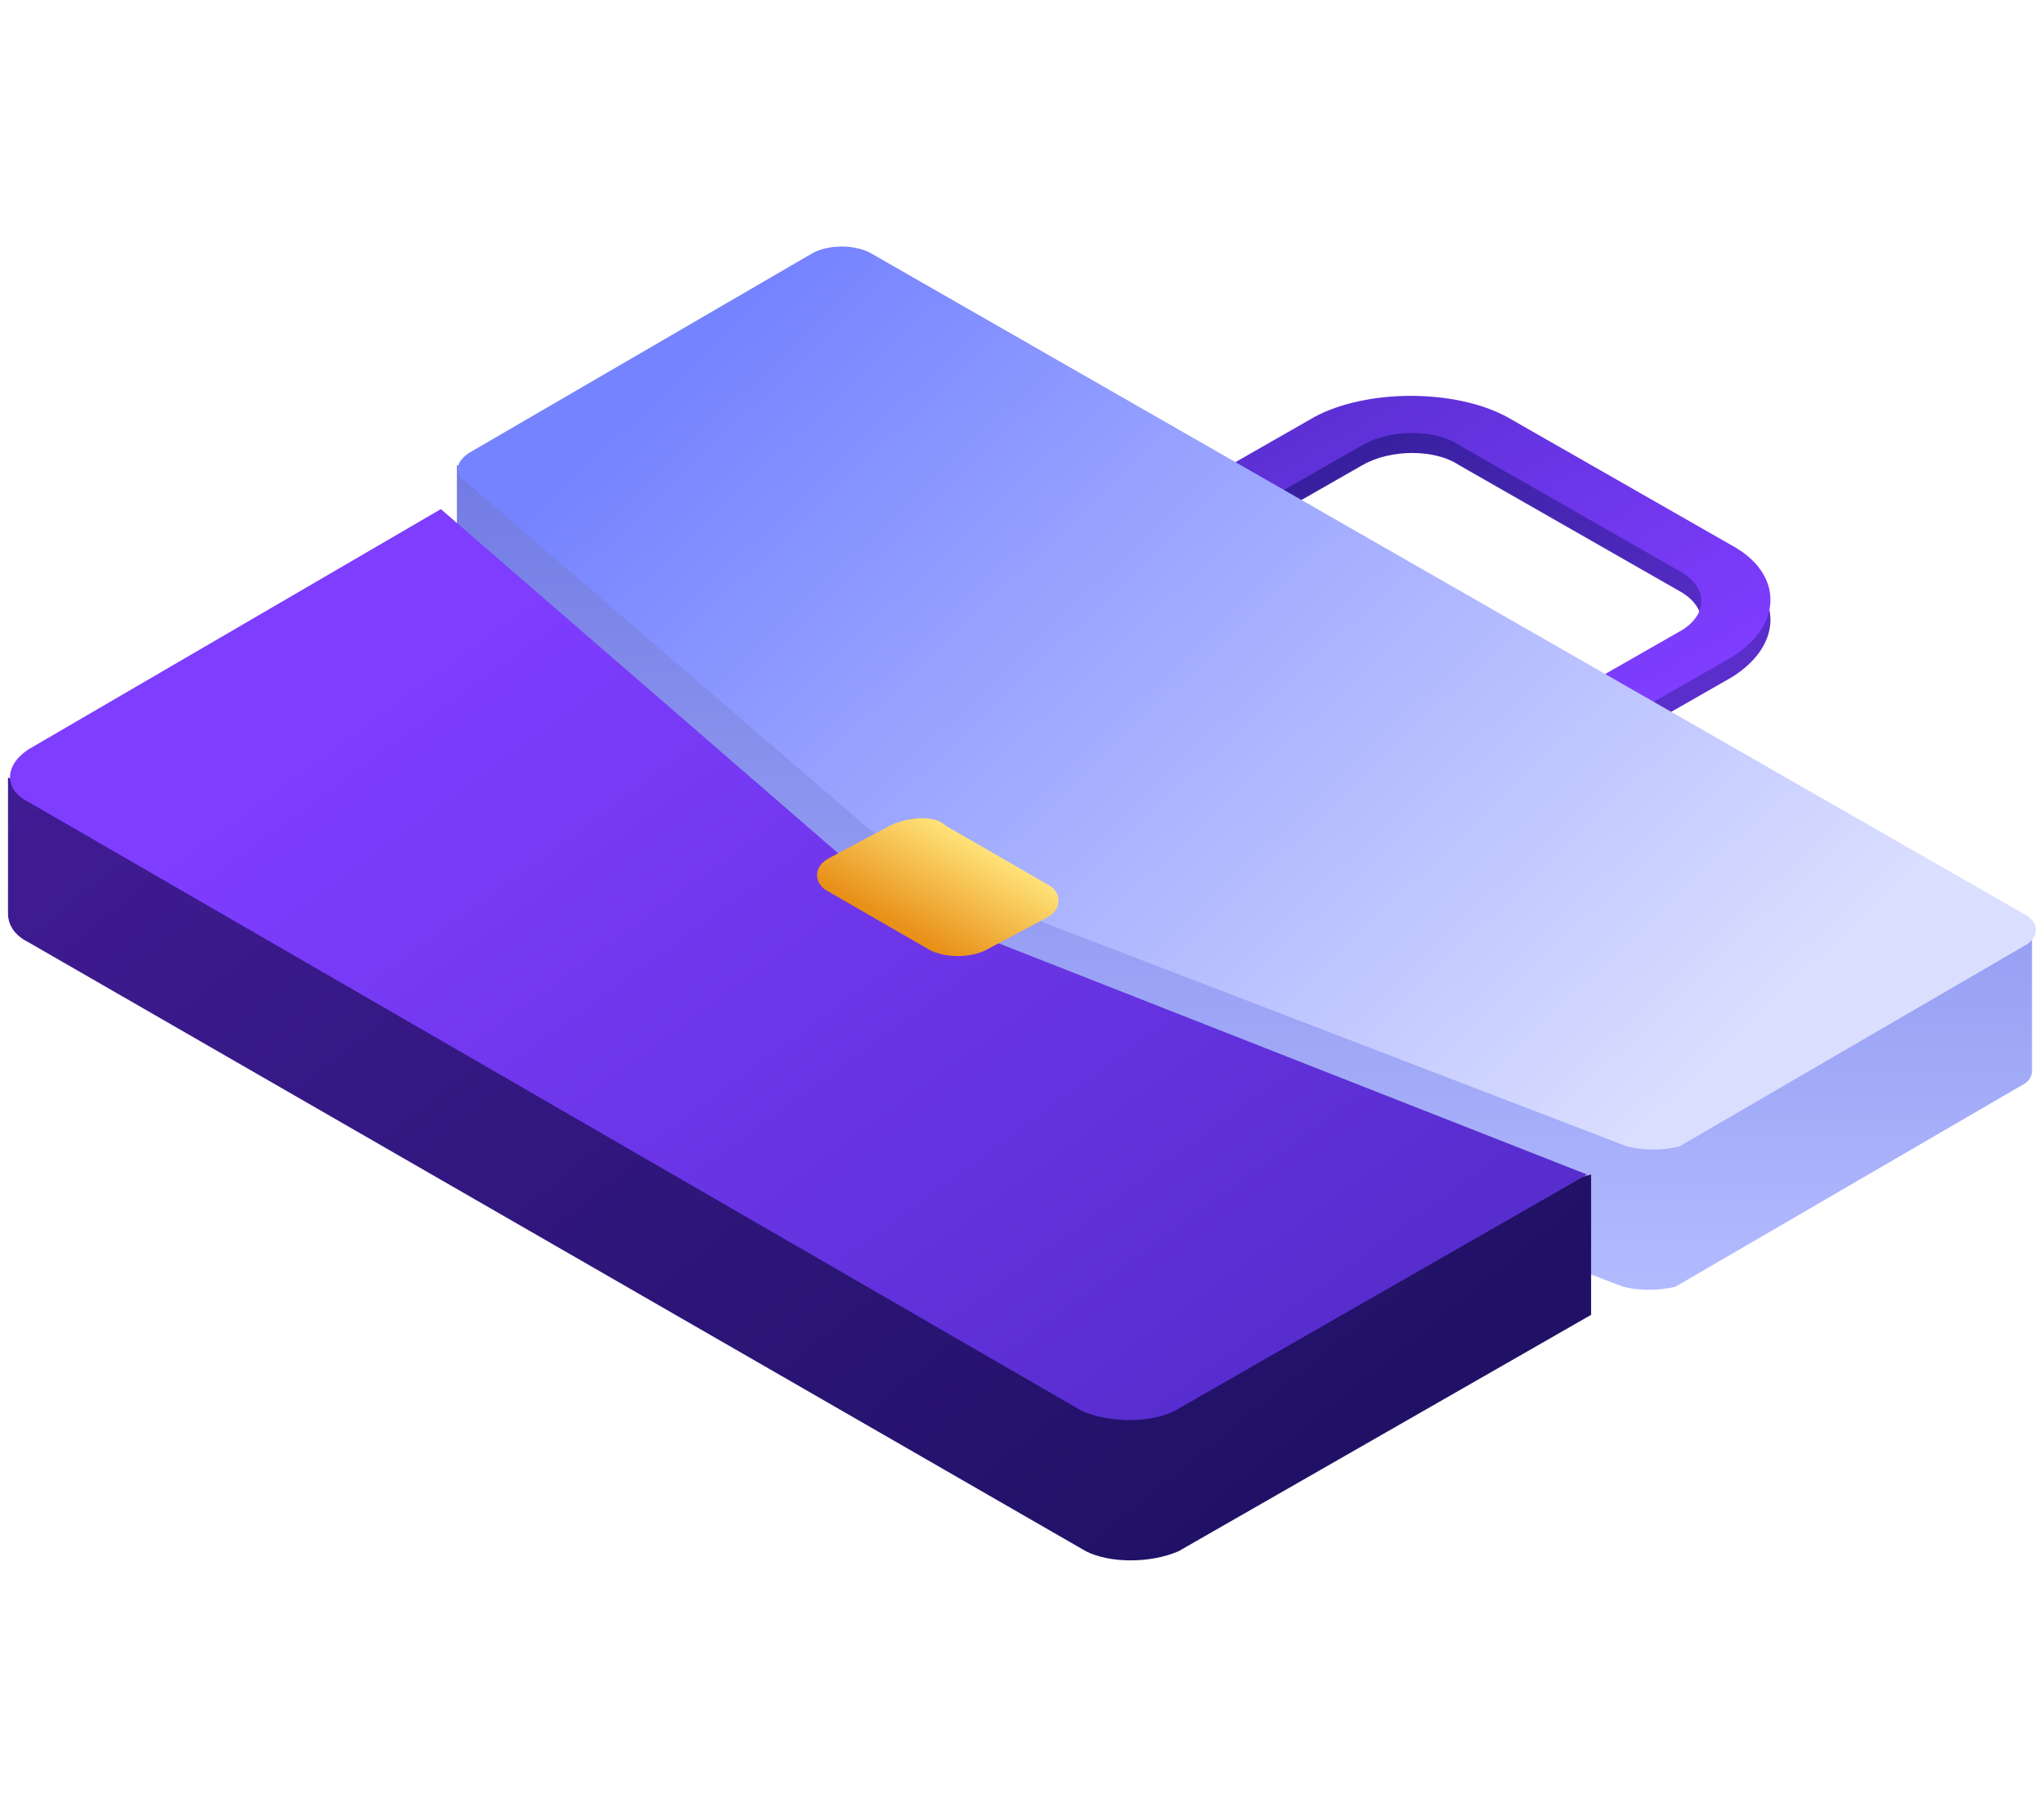 <?xml version="1.0" encoding="utf-8"?>
<!-- Generator: Adobe Illustrator 25.2.0, SVG Export Plug-In . SVG Version: 6.00 Build 0)  -->
<svg version="1.1" id="Layer_1" xmlns="http://www.w3.org/2000/svg" xmlns:xlink="http://www.w3.org/1999/xlink" x="0px" y="0px"
	 viewBox="0 0 51 45" style="enable-background:new 0 0 51 45;" xml:space="preserve">
<style type="text/css">
	.st0{fill:url(#SVGID_1_);}
	.st1{fill:url(#SVGID_2_);}
	.st2{fill:url(#SVGID_3_);}
	.st3{fill:url(#SVGID_4_);}
	.st4{fill:url(#SVGID_5_);}
	.st5{fill:url(#SVGID_6_);}
	.st6{fill:url(#SVGID_7_);}
</style>
<g>
	
		<linearGradient id="SVGID_1_" gradientUnits="userSpaceOnUse" x1="35.043" y1="36.402" x2="40.218" y2="27.439" gradientTransform="matrix(1 0 0 -1 0 46)">
		<stop  offset="0" style="stop-color:#341F9C"/>
		<stop  offset="1" style="stop-color:#5B2ECC"/>
	</linearGradient>
	<path class="st0" d="M41.1,18.1l-1.2-0.7l2.1-1.2c0.6-0.4,0.6-1,0-1.4l-5.6-3.2c-0.6-0.4-1.7-0.4-2.4,0l-2.1,1.2l-1.2-0.7l2.1-1.2
		c1.3-0.7,3.5-0.7,4.8,0l5.6,3.2c1.3,0.7,1.3,2,0,2.8L41.1,18.1z"/>
	
		<linearGradient id="SVGID_2_" gradientUnits="userSpaceOnUse" x1="35.043" y1="36.895" x2="40.218" y2="27.932" gradientTransform="matrix(1 0 0 -1 0 46)">
		<stop  offset="0" style="stop-color:#5C30D5"/>
		<stop  offset="1" style="stop-color:#7F3DFF"/>
	</linearGradient>
	<path class="st1" d="M41.1,17.6l-1.2-0.7l2.1-1.2c0.6-0.4,0.6-1,0-1.4l-5.6-3.2c-0.6-0.4-1.7-0.4-2.4,0l-2.1,1.2l-1.2-0.7l2.1-1.2
		c1.3-0.7,3.5-0.7,4.8,0l5.6,3.2c1.3,0.7,1.3,2,0,2.8L41.1,17.6z"/>
	
		<linearGradient id="SVGID_3_" gradientUnits="userSpaceOnUse" x1="31.046" y1="36.446" x2="31.046" y2="13.749" gradientTransform="matrix(1 0 0 -1 0 46)">
		<stop  offset="0" style="stop-color:#6A74E0"/>
		<stop  offset="1" style="stop-color:#B3BBFF"/>
	</linearGradient>
	<path class="st2" d="M47.3,24.5L21.7,9.7c-0.4-0.2-1-0.2-1.4,0l-5.8,3.4l-3.1-1.5v3.5c0,0.1,0,0.2,0.1,0.4L23,25.4
		c0,0,0.1,0.1,0.3,0.1l17.2,6.6c0.4,0.1,0.9,0.1,1.3,0l8.6-5c0.2-0.1,0.3-0.2,0.3-0.4v-3.4L47.3,24.5z"/>
	
		<linearGradient id="SVGID_4_" gradientUnits="userSpaceOnUse" x1="20.251" y1="39.962" x2="41.342" y2="17.714" gradientTransform="matrix(1 0 0 -1 0 46)">
		<stop  offset="0" style="stop-color:#7583FF"/>
		<stop  offset="1" style="stop-color:#DBDFFF"/>
	</linearGradient>
	<path class="st3" d="M20.3,6.3l-8.6,5c-0.3,0.2-0.4,0.5-0.1,0.7l11.5,9.9c0,0,0.1,0.1,0.3,0.1l17.2,6.6c0.4,0.1,0.9,0.1,1.3,0
		l8.6-5c0.4-0.2,0.4-0.6,0-0.8L21.7,6.3C21.3,6.1,20.7,6.1,20.3,6.3z"/>
	
		<linearGradient id="SVGID_5_" gradientUnits="userSpaceOnUse" x1="29.919" y1="7.609" x2="0.652" y2="43.528" gradientTransform="matrix(1 0 0 -1 0 46)">
		<stop  offset="0" style="stop-color:#201166"/>
		<stop  offset="1" style="stop-color:#4D20A6"/>
	</linearGradient>
	<path class="st4" d="M34.3,30.7l-11.5-4.4c-0.1,0-0.2-0.1-0.3-0.1c-0.1,0-0.2-0.1-0.3-0.2L11,16.2l-7.3,4.2l-3.5-1v3.4
		c0,0.2,0.1,0.5,0.5,0.7l26.4,15.2c0.6,0.3,1.6,0.3,2.3,0l10.3-5.9v-3.5L34.3,30.7z"/>
	
		<linearGradient id="SVGID_6_" gradientUnits="userSpaceOnUse" x1="28.654" y1="9.671" x2="13.029" y2="31.083" gradientTransform="matrix(1 0 0 -1 0 46)">
		<stop  offset="0" style="stop-color:#572DCE"/>
		<stop  offset="1" style="stop-color:#7F3DFF"/>
	</linearGradient>
	<path class="st5" d="M39.6,29.3l-10.3,5.9c-0.6,0.3-1.6,0.3-2.3,0L0.7,20c-0.6-0.3-0.6-0.9,0-1.3L11,12.7l11.2,9.7
		c0.1,0,0.2,0.1,0.3,0.2c0.1,0,0.2,0.1,0.3,0.1L39.6,29.3z"/>
	
		<linearGradient id="SVGID_7_" gradientUnits="userSpaceOnUse" x1="22.698" y1="22.719" x2="24.08" y2="25.112" gradientTransform="matrix(1 0 0 -1 0 46)">
		<stop  offset="0" style="stop-color:#E89018"/>
		<stop  offset="0.262" style="stop-color:#EEA632"/>
		<stop  offset="1" style="stop-color:#FFE278"/>
	</linearGradient>
	<path class="st6" d="M23.2,23.7l-2.6-1.5c-0.3-0.2-0.3-0.6,0.1-0.8l1.5-0.8c0.4-0.2,1.1-0.3,1.4,0l2.6,1.5c0.3,0.2,0.3,0.6-0.1,0.8
		l-1.5,0.8C24.2,23.9,23.6,23.9,23.2,23.7z"/>
</g>
</svg>
